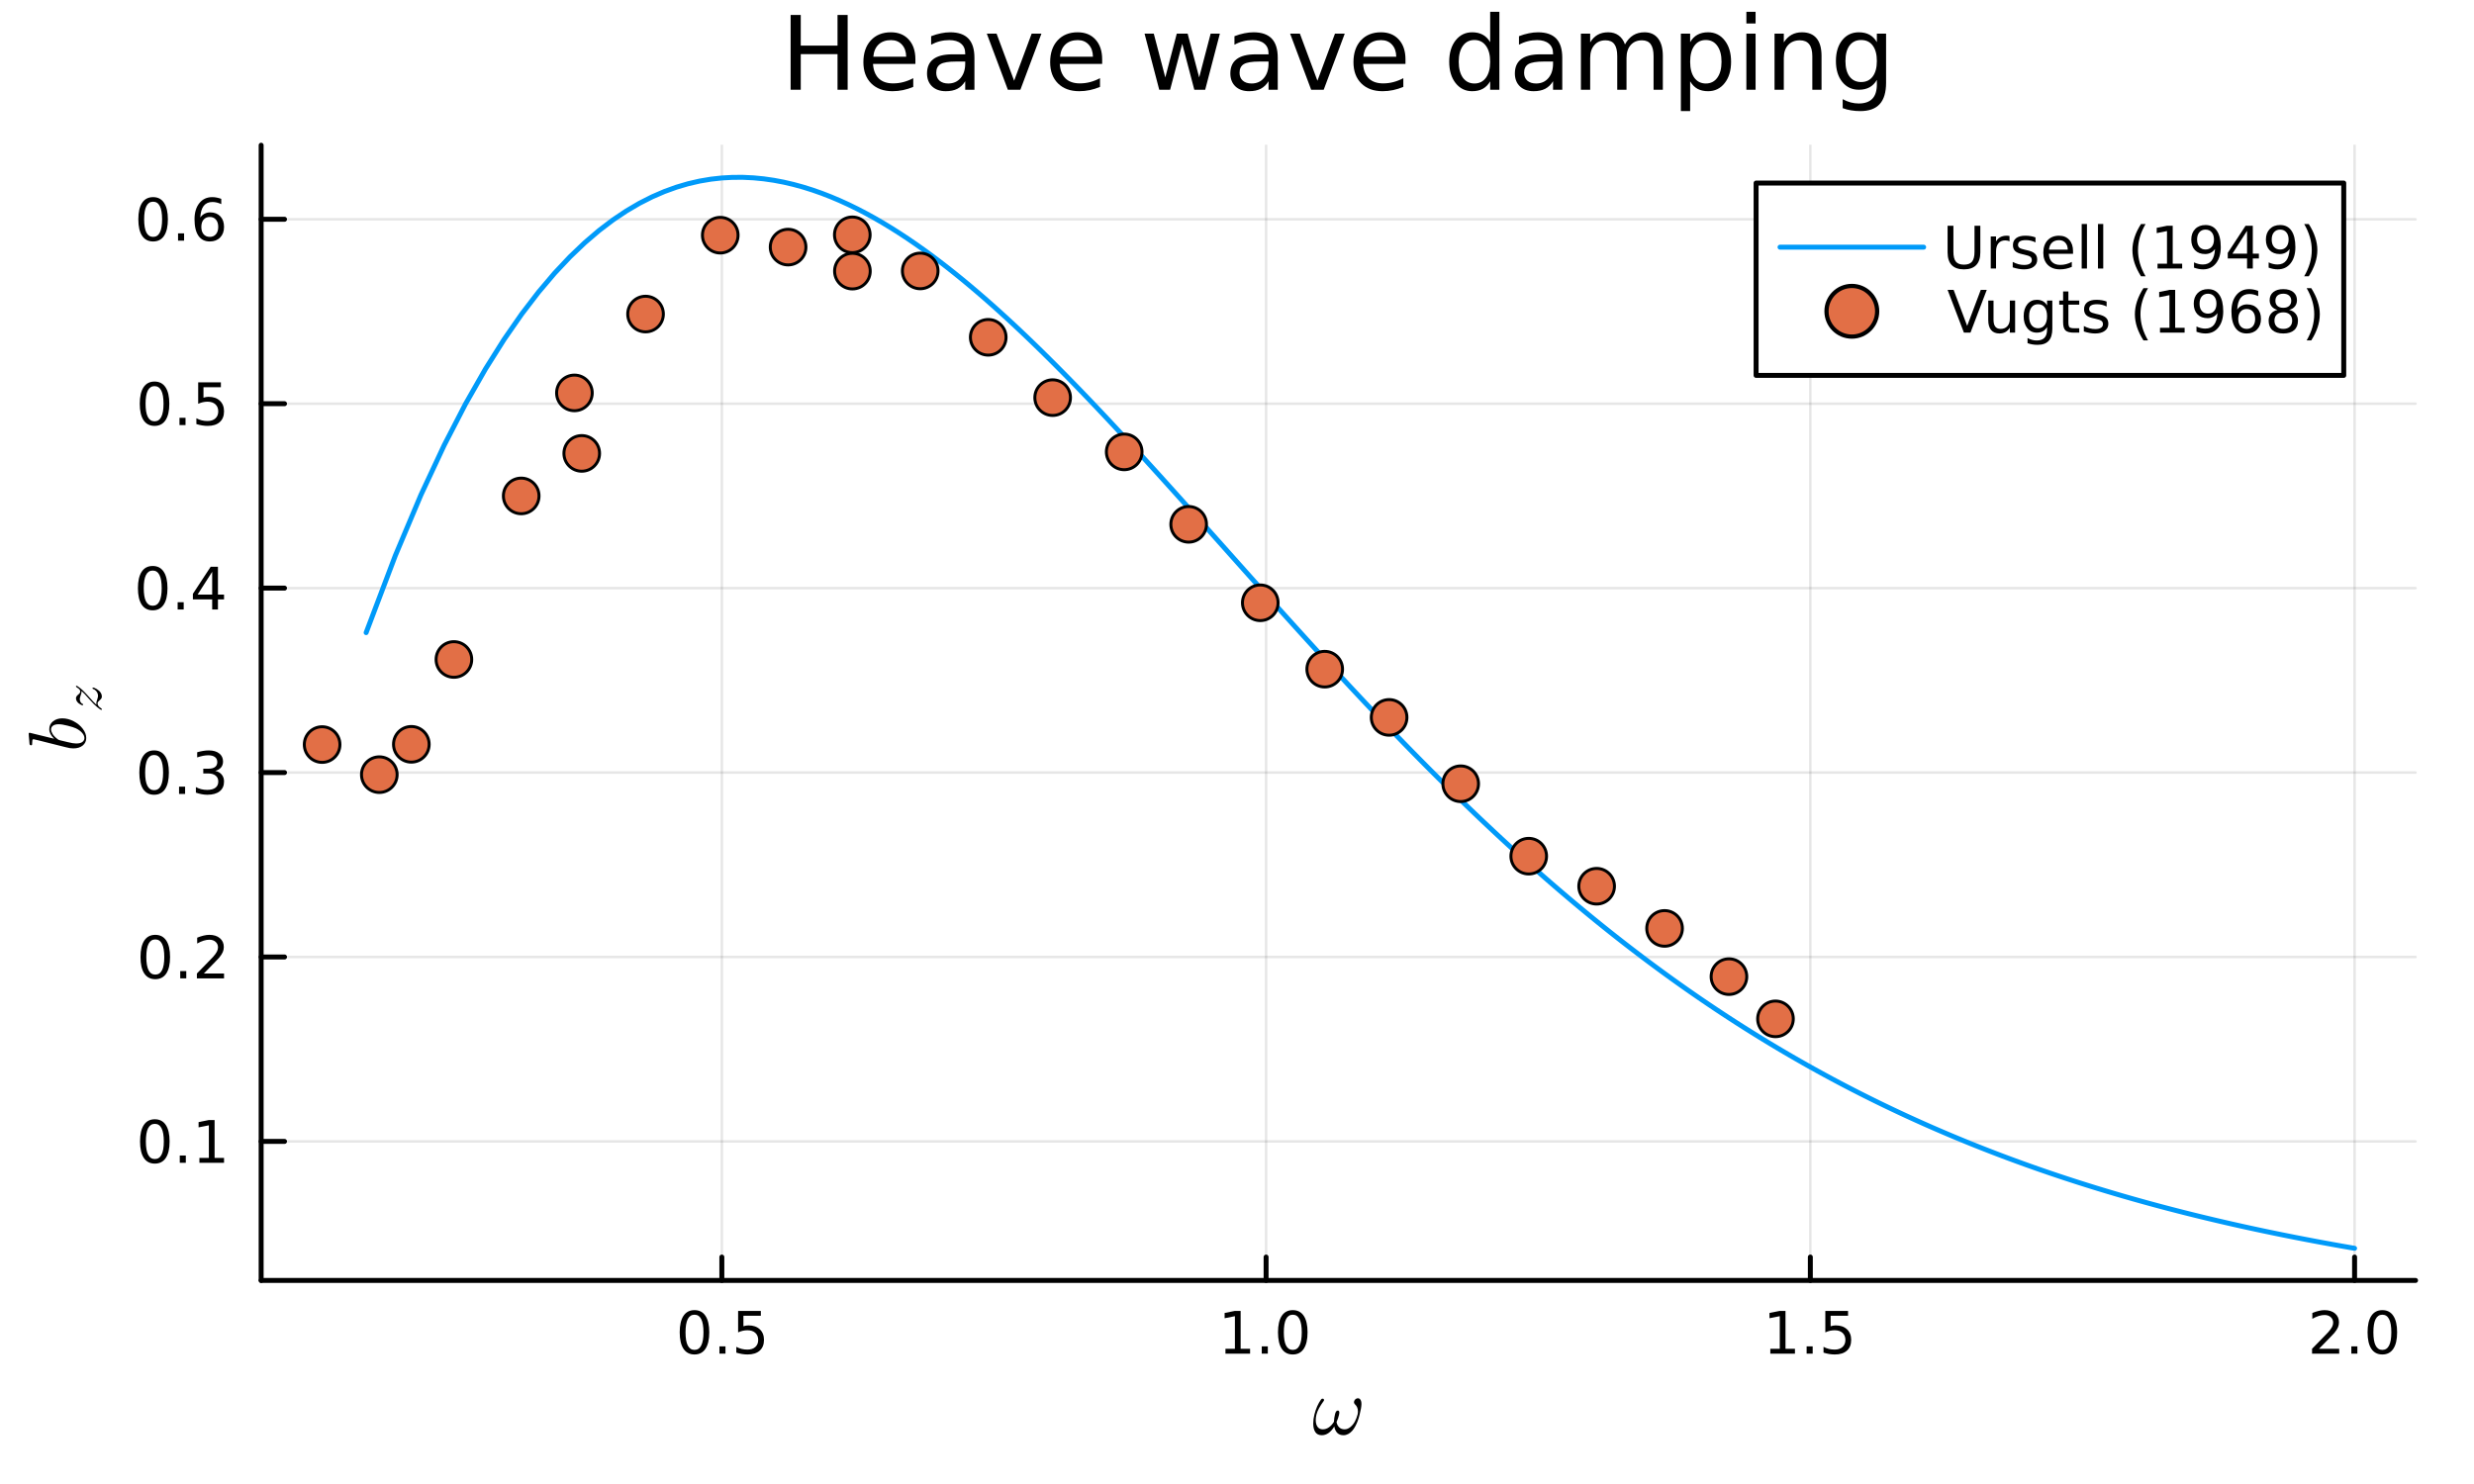 <?xml version="1.0" encoding="utf-8"?>
<svg xmlns="http://www.w3.org/2000/svg" xmlns:xlink="http://www.w3.org/1999/xlink" width="500" height="300" viewBox="0 0 2000 1200">
<rect x="0" y="0" width="2000" height="1200" fill="#333333" stroke="none"/>
<defs>
  <clipPath id="clip350">
    <rect x="0" y="0" width="2000" height="1200"/>
  </clipPath>
</defs>
<path clip-path="url(#clip350)" d="M0 1200 L2000 1200 L2000 0 L0 0  Z" fill="#ffffff" fill-rule="evenodd" fill-opacity="1"/>
<defs>
  <clipPath id="clip351">
    <rect x="400" y="0" width="1401" height="1200"/>
  </clipPath>
</defs>
<path clip-path="url(#clip350)" d="M211.114 1035.39 L1952.76 1035.39 L1952.76 117.424 L211.114 117.424  Z" fill="#ffffff" fill-rule="evenodd" fill-opacity="1"/>
<defs>
  <clipPath id="clip352">
    <rect x="211" y="117" width="1743" height="919"/>
  </clipPath>
</defs>
<polyline clip-path="url(#clip352)" style="stroke:#000000; stroke-linecap:round; stroke-linejoin:round; stroke-width:2; stroke-opacity:0.1; fill:none" points="583.546,1035.39 583.546,117.424 "/>
<polyline clip-path="url(#clip352)" style="stroke:#000000; stroke-linecap:round; stroke-linejoin:round; stroke-width:2; stroke-opacity:0.1; fill:none" points="1023.52,1035.39 1023.52,117.424 "/>
<polyline clip-path="url(#clip352)" style="stroke:#000000; stroke-linecap:round; stroke-linejoin:round; stroke-width:2; stroke-opacity:0.1; fill:none" points="1463.49,1035.39 1463.49,117.424 "/>
<polyline clip-path="url(#clip352)" style="stroke:#000000; stroke-linecap:round; stroke-linejoin:round; stroke-width:2; stroke-opacity:0.1; fill:none" points="1903.46,1035.39 1903.46,117.424 "/>
<polyline clip-path="url(#clip352)" style="stroke:#000000; stroke-linecap:round; stroke-linejoin:round; stroke-width:2; stroke-opacity:0.1; fill:none" points="211.114,922.975 1952.76,922.975 "/>
<polyline clip-path="url(#clip352)" style="stroke:#000000; stroke-linecap:round; stroke-linejoin:round; stroke-width:2; stroke-opacity:0.1; fill:none" points="211.114,773.841 1952.76,773.841 "/>
<polyline clip-path="url(#clip352)" style="stroke:#000000; stroke-linecap:round; stroke-linejoin:round; stroke-width:2; stroke-opacity:0.1; fill:none" points="211.114,624.707 1952.76,624.707 "/>
<polyline clip-path="url(#clip352)" style="stroke:#000000; stroke-linecap:round; stroke-linejoin:round; stroke-width:2; stroke-opacity:0.1; fill:none" points="211.114,475.573 1952.76,475.573 "/>
<polyline clip-path="url(#clip352)" style="stroke:#000000; stroke-linecap:round; stroke-linejoin:round; stroke-width:2; stroke-opacity:0.1; fill:none" points="211.114,326.44 1952.76,326.44 "/>
<polyline clip-path="url(#clip352)" style="stroke:#000000; stroke-linecap:round; stroke-linejoin:round; stroke-width:2; stroke-opacity:0.1; fill:none" points="211.114,177.306 1952.76,177.306 "/>
<polyline clip-path="url(#clip350)" style="stroke:#000000; stroke-linecap:round; stroke-linejoin:round; stroke-width:4; stroke-opacity:1; fill:none" points="211.114,1035.39 1952.76,1035.39 "/>
<polyline clip-path="url(#clip350)" style="stroke:#000000; stroke-linecap:round; stroke-linejoin:round; stroke-width:4; stroke-opacity:1; fill:none" points="583.546,1035.39 583.546,1016.49 "/>
<polyline clip-path="url(#clip350)" style="stroke:#000000; stroke-linecap:round; stroke-linejoin:round; stroke-width:4; stroke-opacity:1; fill:none" points="1023.52,1035.39 1023.52,1016.49 "/>
<polyline clip-path="url(#clip350)" style="stroke:#000000; stroke-linecap:round; stroke-linejoin:round; stroke-width:4; stroke-opacity:1; fill:none" points="1463.49,1035.39 1463.49,1016.49 "/>
<polyline clip-path="url(#clip350)" style="stroke:#000000; stroke-linecap:round; stroke-linejoin:round; stroke-width:4; stroke-opacity:1; fill:none" points="1903.46,1035.39 1903.46,1016.49 "/>
<path clip-path="url(#clip350)" d="M561.428 1063.11 Q557.817 1063.11 555.988 1066.67 Q554.183 1070.21 554.183 1077.34 Q554.183 1084.45 555.988 1088.01 Q557.817 1091.56 561.428 1091.56 Q565.062 1091.56 566.868 1088.01 Q568.696 1084.45 568.696 1077.34 Q568.696 1070.21 566.868 1066.67 Q565.062 1063.11 561.428 1063.11 M561.428 1059.4 Q567.238 1059.4 570.294 1064.01 Q573.372 1068.59 573.372 1077.34 Q573.372 1086.07 570.294 1090.68 Q567.238 1095.26 561.428 1095.26 Q555.618 1095.26 552.539 1090.68 Q549.484 1086.07 549.484 1077.34 Q549.484 1068.59 552.539 1064.01 Q555.618 1059.4 561.428 1059.4 Z" fill="#000000" fill-rule="nonzero" fill-opacity="1" /><path clip-path="url(#clip350)" d="M581.59 1088.71 L586.474 1088.71 L586.474 1094.59 L581.59 1094.59 L581.59 1088.71 Z" fill="#000000" fill-rule="nonzero" fill-opacity="1" /><path clip-path="url(#clip350)" d="M596.706 1060.03 L615.062 1060.03 L615.062 1063.96 L600.988 1063.96 L600.988 1072.44 Q602.006 1072.09 603.025 1071.93 Q604.043 1071.74 605.062 1071.74 Q610.849 1071.74 614.229 1074.91 Q617.608 1078.08 617.608 1083.5 Q617.608 1089.08 614.136 1092.18 Q610.664 1095.26 604.344 1095.26 Q602.168 1095.26 599.9 1094.89 Q597.655 1094.52 595.247 1093.78 L595.247 1089.08 Q597.331 1090.21 599.553 1090.77 Q601.775 1091.32 604.252 1091.32 Q608.256 1091.32 610.594 1089.22 Q612.932 1087.11 612.932 1083.5 Q612.932 1079.89 610.594 1077.78 Q608.256 1075.68 604.252 1075.68 Q602.377 1075.68 600.502 1076.09 Q598.65 1076.51 596.706 1077.39 L596.706 1060.03 Z" fill="#000000" fill-rule="nonzero" fill-opacity="1" /><path clip-path="url(#clip350)" d="M990.672 1090.65 L998.31 1090.65 L998.31 1064.29 L990 1065.95 L990 1061.69 L998.264 1060.03 L1002.94 1060.03 L1002.94 1090.65 L1010.58 1090.65 L1010.58 1094.59 L990.672 1094.59 L990.672 1090.65 Z" fill="#000000" fill-rule="nonzero" fill-opacity="1" /><path clip-path="url(#clip350)" d="M1020.02 1088.71 L1024.91 1088.71 L1024.91 1094.59 L1020.02 1094.59 L1020.02 1088.71 Z" fill="#000000" fill-rule="nonzero" fill-opacity="1" /><path clip-path="url(#clip350)" d="M1045.09 1063.11 Q1041.48 1063.11 1039.65 1066.67 Q1037.85 1070.21 1037.85 1077.34 Q1037.85 1084.45 1039.65 1088.01 Q1041.48 1091.56 1045.09 1091.56 Q1048.73 1091.56 1050.53 1088.01 Q1052.36 1084.45 1052.36 1077.34 Q1052.36 1070.21 1050.53 1066.67 Q1048.73 1063.11 1045.09 1063.11 M1045.09 1059.4 Q1050.9 1059.4 1053.96 1064.01 Q1057.04 1068.59 1057.04 1077.34 Q1057.04 1086.07 1053.96 1090.68 Q1050.9 1095.26 1045.09 1095.26 Q1039.28 1095.26 1036.2 1090.68 Q1033.15 1086.07 1033.15 1077.34 Q1033.15 1068.59 1036.2 1064.01 Q1039.28 1059.4 1045.09 1059.4 Z" fill="#000000" fill-rule="nonzero" fill-opacity="1" /><path clip-path="url(#clip350)" d="M1431.14 1090.65 L1438.78 1090.65 L1438.78 1064.29 L1430.47 1065.95 L1430.47 1061.69 L1438.73 1060.03 L1443.41 1060.03 L1443.41 1090.65 L1451.05 1090.65 L1451.05 1094.59 L1431.14 1094.59 L1431.14 1090.65 Z" fill="#000000" fill-rule="nonzero" fill-opacity="1" /><path clip-path="url(#clip350)" d="M1460.49 1088.71 L1465.38 1088.71 L1465.38 1094.59 L1460.49 1094.59 L1460.49 1088.71 Z" fill="#000000" fill-rule="nonzero" fill-opacity="1" /><path clip-path="url(#clip350)" d="M1475.61 1060.03 L1493.97 1060.03 L1493.97 1063.96 L1479.89 1063.96 L1479.89 1072.44 Q1480.91 1072.09 1481.93 1071.93 Q1482.95 1071.74 1483.97 1071.74 Q1489.75 1071.74 1493.13 1074.91 Q1496.51 1078.08 1496.51 1083.5 Q1496.51 1089.08 1493.04 1092.18 Q1489.57 1095.26 1483.25 1095.26 Q1481.07 1095.26 1478.8 1094.89 Q1476.56 1094.52 1474.15 1093.78 L1474.15 1089.08 Q1476.23 1090.21 1478.46 1090.77 Q1480.68 1091.32 1483.16 1091.32 Q1487.16 1091.32 1489.5 1089.22 Q1491.84 1087.11 1491.84 1083.5 Q1491.84 1079.89 1489.5 1077.78 Q1487.16 1075.68 1483.16 1075.68 Q1481.28 1075.68 1479.41 1076.09 Q1477.55 1076.51 1475.61 1077.39 L1475.61 1060.03 Z" fill="#000000" fill-rule="nonzero" fill-opacity="1" /><path clip-path="url(#clip350)" d="M1874.7 1090.65 L1891.02 1090.65 L1891.02 1094.59 L1869.08 1094.59 L1869.08 1090.65 Q1871.74 1087.9 1876.32 1083.27 Q1880.93 1078.62 1882.11 1077.27 Q1884.36 1074.75 1885.24 1073.01 Q1886.14 1071.25 1886.14 1069.56 Q1886.14 1066.81 1884.19 1065.07 Q1882.27 1063.34 1879.17 1063.34 Q1876.97 1063.34 1874.52 1064.1 Q1872.09 1064.87 1869.31 1066.42 L1869.31 1061.69 Q1872.13 1060.56 1874.59 1059.98 Q1877.04 1059.4 1879.08 1059.4 Q1884.45 1059.4 1887.64 1062.09 Q1890.84 1064.77 1890.84 1069.26 Q1890.84 1071.39 1890.03 1073.31 Q1889.24 1075.21 1887.13 1077.81 Q1886.55 1078.48 1883.45 1081.69 Q1880.35 1084.89 1874.7 1090.65 Z" fill="#000000" fill-rule="nonzero" fill-opacity="1" /><path clip-path="url(#clip350)" d="M1900.84 1088.71 L1905.72 1088.71 L1905.72 1094.59 L1900.84 1094.59 L1900.84 1088.71 Z" fill="#000000" fill-rule="nonzero" fill-opacity="1" /><path clip-path="url(#clip350)" d="M1925.91 1063.11 Q1922.3 1063.11 1920.47 1066.67 Q1918.66 1070.21 1918.66 1077.34 Q1918.66 1084.45 1920.47 1088.01 Q1922.3 1091.56 1925.91 1091.56 Q1929.54 1091.56 1931.35 1088.01 Q1933.17 1084.45 1933.17 1077.34 Q1933.17 1070.21 1931.35 1066.67 Q1929.54 1063.11 1925.91 1063.11 M1925.91 1059.4 Q1931.72 1059.4 1934.77 1064.01 Q1937.85 1068.59 1937.85 1077.34 Q1937.85 1086.07 1934.77 1090.68 Q1931.72 1095.26 1925.91 1095.26 Q1920.1 1095.26 1917.02 1090.68 Q1913.96 1086.07 1913.96 1077.34 Q1913.96 1068.59 1917.02 1064.01 Q1920.1 1059.4 1925.91 1059.4 Z" fill="#000000" fill-rule="nonzero" fill-opacity="1" /><path clip-path="url(#clip350)" d="M1100.6 1135.27 Q1100.6 1138.26 1099.09 1144.06 Q1098.48 1146.57 1097.64 1148.86 Q1096.83 1151.11 1095.64 1153.3 Q1094.45 1155.49 1093.07 1157.07 Q1091.68 1158.62 1089.88 1159.58 Q1088.07 1160.55 1086.08 1160.55 Q1082.92 1160.55 1081.05 1158.68 Q1079.22 1156.78 1078.64 1153.53 Q1074.32 1160.55 1068.56 1160.55 Q1064.98 1160.55 1063.31 1158.01 Q1061.63 1155.43 1061.63 1151.11 Q1061.63 1147.47 1062.6 1143.71 Q1064.43 1136.56 1068.01 1131.56 Q1068.49 1130.98 1069.2 1130.98 Q1069.62 1130.98 1069.81 1131.11 Q1070.39 1131.47 1070.39 1132.05 Q1070.39 1132.47 1070.07 1132.88 Q1067.82 1136.01 1066.33 1138.68 Q1064.85 1141.35 1064.18 1144.06 Q1063.66 1146.38 1063.66 1148.34 Q1063.66 1151.66 1065.08 1153.72 Q1066.53 1155.78 1069.39 1155.78 Q1072.03 1155.78 1074.35 1154.14 Q1076.67 1152.47 1078.38 1149.66 Q1078.48 1146.6 1079.22 1143.71 Q1079.89 1140.61 1081.47 1140.61 Q1082.73 1140.61 1082.73 1142.32 Q1082.73 1142.9 1082.47 1144.06 Q1081.76 1147.12 1080.47 1149.86 Q1080.92 1152.53 1082.6 1154.17 Q1084.27 1155.78 1086.95 1155.78 Q1089.43 1155.78 1091.62 1153.98 Q1093.84 1152.18 1095.26 1149.54 Q1096.7 1146.86 1097.51 1143.71 Q1097.77 1142.64 1097.77 1141.29 Q1097.77 1137.68 1095.26 1135.46 Q1094.55 1134.75 1094.55 1133.82 Q1094.55 1132.72 1095.45 1131.73 Q1096.51 1130.66 1097.77 1130.66 Q1098.7 1130.66 1099.28 1131.24 Q1100.6 1132.4 1100.6 1135.27 Z" fill="#000000" fill-rule="nonzero" fill-opacity="1" /><polyline clip-path="url(#clip350)" style="stroke:#000000; stroke-linecap:round; stroke-linejoin:round; stroke-width:4; stroke-opacity:1; fill:none" points="211.114,1035.39 211.114,117.424 "/>
<polyline clip-path="url(#clip350)" style="stroke:#000000; stroke-linecap:round; stroke-linejoin:round; stroke-width:4; stroke-opacity:1; fill:none" points="211.114,922.975 230.012,922.975 "/>
<polyline clip-path="url(#clip350)" style="stroke:#000000; stroke-linecap:round; stroke-linejoin:round; stroke-width:4; stroke-opacity:1; fill:none" points="211.114,773.841 230.012,773.841 "/>
<polyline clip-path="url(#clip350)" style="stroke:#000000; stroke-linecap:round; stroke-linejoin:round; stroke-width:4; stroke-opacity:1; fill:none" points="211.114,624.707 230.012,624.707 "/>
<polyline clip-path="url(#clip350)" style="stroke:#000000; stroke-linecap:round; stroke-linejoin:round; stroke-width:4; stroke-opacity:1; fill:none" points="211.114,475.573 230.012,475.573 "/>
<polyline clip-path="url(#clip350)" style="stroke:#000000; stroke-linecap:round; stroke-linejoin:round; stroke-width:4; stroke-opacity:1; fill:none" points="211.114,326.44 230.012,326.44 "/>
<polyline clip-path="url(#clip350)" style="stroke:#000000; stroke-linecap:round; stroke-linejoin:round; stroke-width:4; stroke-opacity:1; fill:none" points="211.114,177.306 230.012,177.306 "/>
<path clip-path="url(#clip350)" d="M125.165 908.774 Q121.554 908.774 119.726 912.339 Q117.92 915.88 117.92 923.01 Q117.92 930.116 119.726 933.681 Q121.554 937.223 125.165 937.223 Q128.8 937.223 130.605 933.681 Q132.434 930.116 132.434 923.01 Q132.434 915.88 130.605 912.339 Q128.8 908.774 125.165 908.774 M125.165 905.07 Q130.976 905.07 134.031 909.677 Q137.11 914.26 137.11 923.01 Q137.11 931.737 134.031 936.343 Q130.976 940.927 125.165 940.927 Q119.355 940.927 116.277 936.343 Q113.221 931.737 113.221 923.01 Q113.221 914.26 116.277 909.677 Q119.355 905.07 125.165 905.07 Z" fill="#000000" fill-rule="nonzero" fill-opacity="1" /><path clip-path="url(#clip350)" d="M145.327 934.376 L150.212 934.376 L150.212 940.255 L145.327 940.255 L145.327 934.376 Z" fill="#000000" fill-rule="nonzero" fill-opacity="1" /><path clip-path="url(#clip350)" d="M161.207 936.32 L168.846 936.32 L168.846 909.955 L160.536 911.621 L160.536 907.362 L168.8 905.695 L173.475 905.695 L173.475 936.32 L181.114 936.32 L181.114 940.255 L161.207 940.255 L161.207 936.32 Z" fill="#000000" fill-rule="nonzero" fill-opacity="1" /><path clip-path="url(#clip350)" d="M125.536 759.64 Q121.925 759.64 120.096 763.205 Q118.291 766.747 118.291 773.876 Q118.291 780.983 120.096 784.547 Q121.925 788.089 125.536 788.089 Q129.17 788.089 130.976 784.547 Q132.804 780.983 132.804 773.876 Q132.804 766.747 130.976 763.205 Q129.17 759.64 125.536 759.64 M125.536 755.936 Q131.346 755.936 134.402 760.543 Q137.48 765.126 137.48 773.876 Q137.48 782.603 134.402 787.209 Q131.346 791.793 125.536 791.793 Q119.726 791.793 116.647 787.209 Q113.591 782.603 113.591 773.876 Q113.591 765.126 116.647 760.543 Q119.726 755.936 125.536 755.936 Z" fill="#000000" fill-rule="nonzero" fill-opacity="1" /><path clip-path="url(#clip350)" d="M145.698 785.242 L150.582 785.242 L150.582 791.121 L145.698 791.121 L145.698 785.242 Z" fill="#000000" fill-rule="nonzero" fill-opacity="1" /><path clip-path="url(#clip350)" d="M164.795 787.186 L181.114 787.186 L181.114 791.121 L159.17 791.121 L159.17 787.186 Q161.832 784.432 166.415 779.802 Q171.022 775.149 172.202 773.807 Q174.448 771.284 175.327 769.547 Q176.23 767.788 176.23 766.098 Q176.23 763.344 174.286 761.608 Q172.364 759.872 169.262 759.872 Q167.063 759.872 164.61 760.635 Q162.179 761.399 159.401 762.95 L159.401 758.228 Q162.225 757.094 164.679 756.515 Q167.133 755.936 169.17 755.936 Q174.54 755.936 177.735 758.622 Q180.929 761.307 180.929 765.797 Q180.929 767.927 180.119 769.848 Q179.332 771.746 177.225 774.339 Q176.647 775.01 173.545 778.228 Q170.443 781.422 164.795 787.186 Z" fill="#000000" fill-rule="nonzero" fill-opacity="1" /><path clip-path="url(#clip350)" d="M124.587 610.506 Q120.976 610.506 119.147 614.071 Q117.341 617.613 117.341 624.742 Q117.341 631.849 119.147 635.413 Q120.976 638.955 124.587 638.955 Q128.221 638.955 130.027 635.413 Q131.855 631.849 131.855 624.742 Q131.855 617.613 130.027 614.071 Q128.221 610.506 124.587 610.506 M124.587 606.802 Q130.397 606.802 133.452 611.409 Q136.531 615.992 136.531 624.742 Q136.531 633.469 133.452 638.075 Q130.397 642.659 124.587 642.659 Q118.777 642.659 115.698 638.075 Q112.642 633.469 112.642 624.742 Q112.642 615.992 115.698 611.409 Q118.777 606.802 124.587 606.802 Z" fill="#000000" fill-rule="nonzero" fill-opacity="1" /><path clip-path="url(#clip350)" d="M144.749 636.108 L149.633 636.108 L149.633 641.987 L144.749 641.987 L144.749 636.108 Z" fill="#000000" fill-rule="nonzero" fill-opacity="1" /><path clip-path="url(#clip350)" d="M173.985 623.353 Q177.341 624.071 179.216 626.339 Q181.114 628.608 181.114 631.941 Q181.114 637.057 177.596 639.858 Q174.077 642.659 167.596 642.659 Q165.42 642.659 163.105 642.219 Q160.813 641.802 158.36 640.946 L158.36 636.432 Q160.304 637.566 162.619 638.145 Q164.934 638.724 167.457 638.724 Q171.855 638.724 174.147 636.987 Q176.462 635.251 176.462 631.941 Q176.462 628.886 174.309 627.173 Q172.179 625.437 168.36 625.437 L164.332 625.437 L164.332 621.594 L168.545 621.594 Q171.994 621.594 173.823 620.228 Q175.651 618.839 175.651 616.247 Q175.651 613.585 173.753 612.173 Q171.878 610.738 168.36 610.738 Q166.438 610.738 164.239 611.154 Q162.04 611.571 159.401 612.451 L159.401 608.284 Q162.063 607.543 164.378 607.173 Q166.716 606.802 168.776 606.802 Q174.1 606.802 177.202 609.233 Q180.304 611.64 180.304 615.761 Q180.304 618.631 178.661 620.622 Q177.017 622.589 173.985 623.353 Z" fill="#000000" fill-rule="nonzero" fill-opacity="1" /><path clip-path="url(#clip350)" d="M123.453 461.372 Q119.841 461.372 118.013 464.937 Q116.207 468.479 116.207 475.608 Q116.207 482.715 118.013 486.279 Q119.841 489.821 123.453 489.821 Q127.087 489.821 128.892 486.279 Q130.721 482.715 130.721 475.608 Q130.721 468.479 128.892 464.937 Q127.087 461.372 123.453 461.372 M123.453 457.668 Q129.263 457.668 132.318 462.275 Q135.397 466.858 135.397 475.608 Q135.397 484.335 132.318 488.941 Q129.263 493.525 123.453 493.525 Q117.642 493.525 114.564 488.941 Q111.508 484.335 111.508 475.608 Q111.508 466.858 114.564 462.275 Q117.642 457.668 123.453 457.668 Z" fill="#000000" fill-rule="nonzero" fill-opacity="1" /><path clip-path="url(#clip350)" d="M143.614 486.974 L148.499 486.974 L148.499 492.853 L143.614 492.853 L143.614 486.974 Z" fill="#000000" fill-rule="nonzero" fill-opacity="1" /><path clip-path="url(#clip350)" d="M171.531 462.368 L159.725 480.816 L171.531 480.816 L171.531 462.368 M170.304 458.293 L176.184 458.293 L176.184 480.816 L181.114 480.816 L181.114 484.705 L176.184 484.705 L176.184 492.853 L171.531 492.853 L171.531 484.705 L155.929 484.705 L155.929 480.191 L170.304 458.293 Z" fill="#000000" fill-rule="nonzero" fill-opacity="1" /><path clip-path="url(#clip350)" d="M124.934 312.238 Q121.323 312.238 119.494 315.803 Q117.689 319.345 117.689 326.474 Q117.689 333.581 119.494 337.145 Q121.323 340.687 124.934 340.687 Q128.568 340.687 130.374 337.145 Q132.202 333.581 132.202 326.474 Q132.202 319.345 130.374 315.803 Q128.568 312.238 124.934 312.238 M124.934 308.535 Q130.744 308.535 133.8 313.141 Q136.878 317.724 136.878 326.474 Q136.878 335.201 133.8 339.807 Q130.744 344.391 124.934 344.391 Q119.124 344.391 116.045 339.807 Q112.99 335.201 112.99 326.474 Q112.99 317.724 116.045 313.141 Q119.124 308.535 124.934 308.535 Z" fill="#000000" fill-rule="nonzero" fill-opacity="1" /><path clip-path="url(#clip350)" d="M145.096 337.84 L149.98 337.84 L149.98 343.72 L145.096 343.72 L145.096 337.84 Z" fill="#000000" fill-rule="nonzero" fill-opacity="1" /><path clip-path="url(#clip350)" d="M160.212 309.16 L178.568 309.16 L178.568 313.095 L164.494 313.095 L164.494 321.567 Q165.512 321.22 166.531 321.058 Q167.55 320.872 168.568 320.872 Q174.355 320.872 177.735 324.044 Q181.114 327.215 181.114 332.632 Q181.114 338.21 177.642 341.312 Q174.17 344.391 167.85 344.391 Q165.675 344.391 163.406 344.02 Q161.161 343.65 158.753 342.909 L158.753 338.21 Q160.837 339.345 163.059 339.9 Q165.281 340.456 167.758 340.456 Q171.762 340.456 174.1 338.349 Q176.438 336.243 176.438 332.632 Q176.438 329.021 174.1 326.914 Q171.762 324.808 167.758 324.808 Q165.883 324.808 164.008 325.224 Q162.156 325.641 160.212 326.521 L160.212 309.16 Z" fill="#000000" fill-rule="nonzero" fill-opacity="1" /><path clip-path="url(#clip350)" d="M123.777 163.104 Q120.166 163.104 118.337 166.669 Q116.531 170.211 116.531 177.34 Q116.531 184.447 118.337 188.012 Q120.166 191.553 123.777 191.553 Q127.411 191.553 129.216 188.012 Q131.045 184.447 131.045 177.34 Q131.045 170.211 129.216 166.669 Q127.411 163.104 123.777 163.104 M123.777 159.401 Q129.587 159.401 132.642 164.007 Q135.721 168.59 135.721 177.34 Q135.721 186.067 132.642 190.674 Q129.587 195.257 123.777 195.257 Q117.966 195.257 114.888 190.674 Q111.832 186.067 111.832 177.34 Q111.832 168.59 114.888 164.007 Q117.966 159.401 123.777 159.401 Z" fill="#000000" fill-rule="nonzero" fill-opacity="1" /><path clip-path="url(#clip350)" d="M143.939 188.706 L148.823 188.706 L148.823 194.586 L143.939 194.586 L143.939 188.706 Z" fill="#000000" fill-rule="nonzero" fill-opacity="1" /><path clip-path="url(#clip350)" d="M169.587 175.442 Q166.438 175.442 164.587 177.595 Q162.758 179.748 162.758 183.498 Q162.758 187.224 164.587 189.4 Q166.438 191.553 169.587 191.553 Q172.735 191.553 174.563 189.4 Q176.415 187.224 176.415 183.498 Q176.415 179.748 174.563 177.595 Q172.735 175.442 169.587 175.442 M178.869 160.789 L178.869 165.049 Q177.11 164.215 175.304 163.776 Q173.522 163.336 171.762 163.336 Q167.133 163.336 164.679 166.461 Q162.249 169.586 161.901 175.905 Q163.267 173.891 165.327 172.826 Q167.387 171.738 169.864 171.738 Q175.073 171.738 178.082 174.91 Q181.114 178.058 181.114 183.498 Q181.114 188.822 177.966 192.039 Q174.818 195.257 169.587 195.257 Q163.591 195.257 160.42 190.674 Q157.249 186.067 157.249 177.34 Q157.249 169.146 161.138 164.285 Q165.026 159.401 171.577 159.401 Q173.337 159.401 175.119 159.748 Q176.924 160.095 178.869 160.789 Z" fill="#000000" fill-rule="nonzero" fill-opacity="1" /><path clip-path="url(#clip350)" d="M50.362 580.876 Q55 580.876 59.541 583.227 Q64.049 585.546 66.884 589.282 Q69.718 592.986 69.718 596.786 Q69.718 600.49 66.884 602.841 Q64.017 605.16 59.347 605.16 Q57.705 605.16 56.546 604.966 Q55.386 604.773 52.681 604.097 L31.167 598.686 Q27.142 597.752 27.109 597.752 Q26.723 597.752 26.53 597.913 Q26.304 598.042 26.143 598.815 Q25.982 599.588 25.982 601.069 Q25.982 601.681 25.95 601.971 Q25.918 602.229 25.757 602.454 Q25.564 602.647 25.177 602.647 Q24.63 602.647 24.34 602.422 Q24.018 602.164 23.953 601.971 Q23.889 601.778 23.857 601.391 Q23.824 600.844 23.663 599.008 Q23.47 597.172 23.341 595.594 Q23.212 594.016 23.212 593.34 Q23.212 592.954 23.406 592.76 Q23.567 592.535 23.76 592.535 L23.921 592.503 L43.792 597.366 Q39.831 593.533 39.831 589.636 Q39.831 585.739 42.826 583.324 Q45.821 580.876 50.362 580.876 M47.464 585.643 Q44.404 585.643 42.858 586.802 Q41.28 587.929 41.28 589.797 Q41.28 591.375 42.472 593.437 Q43.663 595.498 46.562 597.688 Q47.109 598.106 47.431 598.267 Q47.753 598.396 48.848 598.686 L54.935 600.135 Q59.09 601.198 61.602 601.198 Q65.016 601.198 66.626 599.942 Q68.236 598.686 68.236 596.786 Q68.236 594.789 66.465 592.696 Q64.694 590.602 61.473 588.992 Q59.347 587.994 54.774 586.834 Q50.169 585.643 47.464 585.643 Z" fill="#000000" fill-rule="nonzero" fill-opacity="1" /><path clip-path="url(#clip350)" d="M61.879 554.502 Q62.037 554.502 62.713 554.885 Q63.367 555.246 65.013 556.576 Q66.658 557.906 68.575 559.89 Q69.318 560.634 70.356 561.761 Q71.392 562.888 72.069 563.655 L72.745 564.421 Q75.225 567.352 77.998 569.922 Q77.93 569.742 77.908 569.426 Q77.863 569.11 77.863 568.885 L77.863 568.659 Q77.863 567.487 78.652 565.436 Q79.238 563.632 79.238 562.708 Q79.238 561.806 78.922 560.814 Q78.607 559.822 77.682 558.74 Q76.758 557.658 75.36 557.162 Q75.135 557.072 75.067 557.027 Q74.977 556.982 74.887 556.846 Q74.774 556.711 74.774 556.531 Q74.774 556.283 74.909 556.125 Q75.045 555.967 75.225 555.967 Q75.631 555.967 76.442 556.283 Q77.254 556.576 78.268 557.23 Q79.283 557.861 80.207 558.695 Q81.109 559.507 81.74 560.724 Q82.349 561.941 82.349 563.226 Q82.349 564.151 81.898 564.827 Q81.47 565.503 80.636 566.18 Q79.576 567.104 79.238 567.6 Q78.877 568.096 78.877 568.862 Q78.877 570.914 81.74 572.785 Q82.146 572.988 82.236 573.123 Q82.349 573.236 82.349 573.506 Q82.326 574.07 81.876 574.07 Q81.695 574.07 80.906 573.574 Q80.094 573.056 78.674 571.906 Q77.254 570.734 75.834 569.313 L71.956 565.165 Q68.079 560.566 65.892 558.74 Q65.892 559.507 65.869 559.845 Q65.847 560.16 65.711 560.792 Q65.554 561.423 65.215 562.302 Q64.516 564.354 64.516 565.21 Q64.516 565.436 64.539 565.684 Q64.562 565.932 64.674 566.495 Q64.787 567.036 65.013 567.487 Q65.215 567.938 65.666 568.411 Q66.095 568.885 66.681 569.133 Q66.861 569.201 66.951 569.246 Q67.041 569.291 67.132 569.426 Q67.199 569.539 67.199 569.719 Q67.199 569.99 67.041 570.147 Q66.884 570.283 66.681 570.283 Q66.275 570.283 65.441 569.877 Q64.607 569.471 63.705 568.795 Q62.781 568.118 62.104 567.014 Q61.428 565.909 61.428 564.692 Q61.428 563.97 61.744 563.362 Q62.059 562.73 62.397 562.415 Q62.713 562.077 63.412 561.513 Q63.953 561.04 64.178 560.814 Q64.404 560.589 64.652 560.138 Q64.877 559.664 64.877 559.146 Q64.877 558.289 64.224 557.5 Q63.547 556.711 61.924 555.697 Q61.428 555.426 61.428 554.998 Q61.428 554.502 61.879 554.502 Z" fill="#000000" fill-rule="nonzero" fill-opacity="1" /><path clip-path="url(#clip350)" d="M639.151 12.096 L647.334 12.096 L647.334 36.888 L677.067 36.888 L677.067 12.096 L685.25 12.096 L685.25 72.576 L677.067 72.576 L677.067 43.774 L647.334 43.774 L647.334 72.576 L639.151 72.576 L639.151 12.096 Z" fill="#000000" fill-rule="nonzero" fill-opacity="1" /><path clip-path="url(#clip350)" d="M740.019 48.028 L740.019 51.673 L705.748 51.673 Q706.234 59.37 710.366 63.421 Q714.538 67.431 721.951 67.431 Q726.245 67.431 730.256 66.378 Q734.307 65.325 738.277 63.218 L738.277 70.267 Q734.266 71.968 730.053 72.86 Q725.84 73.751 721.506 73.751 Q710.649 73.751 704.29 67.431 Q697.97 61.112 697.97 50.337 Q697.97 39.197 703.965 32.675 Q710.001 26.112 720.21 26.112 Q729.365 26.112 734.671 32.026 Q740.019 37.9 740.019 48.028 M732.565 45.84 Q732.484 39.723 729.122 36.077 Q725.8 32.431 720.291 32.431 Q714.052 32.431 710.285 35.956 Q706.558 39.48 705.991 45.88 L732.565 45.84 Z" fill="#000000" fill-rule="nonzero" fill-opacity="1" /><path clip-path="url(#clip350)" d="M772.871 49.769 Q763.838 49.769 760.354 51.835 Q756.87 53.901 756.87 58.884 Q756.87 62.854 759.463 65.203 Q762.096 67.512 766.592 67.512 Q772.79 67.512 776.517 63.137 Q780.285 58.722 780.285 51.43 L780.285 49.769 L772.871 49.769 M787.738 46.691 L787.738 72.576 L780.285 72.576 L780.285 65.689 Q777.732 69.821 773.925 71.806 Q770.117 73.751 764.608 73.751 Q757.64 73.751 753.508 69.862 Q749.417 65.933 749.417 59.37 Q749.417 51.714 754.521 47.825 Q759.665 43.936 769.833 43.936 L780.285 43.936 L780.285 43.207 Q780.285 38.062 776.882 35.267 Q773.519 32.431 767.403 32.431 Q763.514 32.431 759.827 33.363 Q756.141 34.295 752.738 36.158 L752.738 29.272 Q756.83 27.692 760.678 26.922 Q764.526 26.112 768.172 26.112 Q778.016 26.112 782.877 31.216 Q787.738 36.32 787.738 46.691 Z" fill="#000000" fill-rule="nonzero" fill-opacity="1" /><path clip-path="url(#clip350)" d="M797.744 27.206 L805.643 27.206 L819.821 65.284 L833.999 27.206 L841.899 27.206 L824.885 72.576 L814.758 72.576 L797.744 27.206 Z" fill="#000000" fill-rule="nonzero" fill-opacity="1" /><path clip-path="url(#clip350)" d="M890.996 48.028 L890.996 51.673 L856.725 51.673 Q857.211 59.37 861.343 63.421 Q865.516 67.431 872.929 67.431 Q877.223 67.431 881.233 66.378 Q885.284 65.325 889.254 63.218 L889.254 70.267 Q885.243 71.968 881.03 72.86 Q876.818 73.751 872.483 73.751 Q861.627 73.751 855.267 67.431 Q848.947 61.112 848.947 50.337 Q848.947 39.197 854.943 32.675 Q860.979 26.112 871.187 26.112 Q880.342 26.112 885.649 32.026 Q890.996 37.9 890.996 48.028 M883.542 45.84 Q883.461 39.723 880.099 36.077 Q876.777 32.431 871.268 32.431 Q865.029 32.431 861.262 35.956 Q857.535 39.48 856.968 45.88 L883.542 45.84 Z" fill="#000000" fill-rule="nonzero" fill-opacity="1" /><path clip-path="url(#clip350)" d="M925.266 27.206 L932.72 27.206 L942.037 62.611 L951.314 27.206 L960.104 27.206 L969.421 62.611 L978.698 27.206 L986.151 27.206 L974.282 72.576 L965.492 72.576 L955.729 35.389 L945.926 72.576 L937.136 72.576 L925.266 27.206 Z" fill="#000000" fill-rule="nonzero" fill-opacity="1" /><path clip-path="url(#clip350)" d="M1018.07 49.769 Q1009.04 49.769 1005.56 51.835 Q1002.07 53.901 1002.07 58.884 Q1002.07 62.854 1004.66 65.203 Q1007.3 67.512 1011.79 67.512 Q1017.99 67.512 1021.72 63.137 Q1025.49 58.722 1025.49 51.43 L1025.49 49.769 L1018.07 49.769 M1032.94 46.691 L1032.94 72.576 L1025.49 72.576 L1025.49 65.689 Q1022.93 69.821 1019.13 71.806 Q1015.32 73.751 1009.81 73.751 Q1002.84 73.751 998.709 69.862 Q994.618 65.933 994.618 59.37 Q994.618 51.714 999.722 47.825 Q1004.87 43.936 1015.03 43.936 L1025.49 43.936 L1025.49 43.207 Q1025.49 38.062 1022.08 35.267 Q1018.72 32.431 1012.6 32.431 Q1008.71 32.431 1005.03 33.363 Q1001.34 34.295 997.94 36.158 L997.94 29.272 Q1002.03 27.692 1005.88 26.922 Q1009.73 26.112 1013.37 26.112 Q1023.22 26.112 1028.08 31.216 Q1032.94 36.32 1032.94 46.691 Z" fill="#000000" fill-rule="nonzero" fill-opacity="1" /><path clip-path="url(#clip350)" d="M1042.95 27.206 L1050.84 27.206 L1065.02 65.284 L1079.2 27.206 L1087.1 27.206 L1070.09 72.576 L1059.96 72.576 L1042.95 27.206 Z" fill="#000000" fill-rule="nonzero" fill-opacity="1" /><path clip-path="url(#clip350)" d="M1136.2 48.028 L1136.2 51.673 L1101.93 51.673 Q1102.41 59.37 1106.54 63.421 Q1110.72 67.431 1118.13 67.431 Q1122.42 67.431 1126.43 66.378 Q1130.49 65.325 1134.46 63.218 L1134.46 70.267 Q1130.44 71.968 1126.23 72.86 Q1122.02 73.751 1117.68 73.751 Q1106.83 73.751 1100.47 67.431 Q1094.15 61.112 1094.15 50.337 Q1094.15 39.197 1100.14 32.675 Q1106.18 26.112 1116.39 26.112 Q1125.54 26.112 1130.85 32.026 Q1136.2 37.9 1136.2 48.028 M1128.74 45.84 Q1128.66 39.723 1125.3 36.077 Q1121.98 32.431 1116.47 32.431 Q1110.23 32.431 1106.46 35.956 Q1102.74 39.48 1102.17 45.88 L1128.74 45.84 Z" fill="#000000" fill-rule="nonzero" fill-opacity="1" /><path clip-path="url(#clip350)" d="M1204.66 34.092 L1204.66 9.544 L1212.11 9.544 L1212.11 72.576 L1204.66 72.576 L1204.66 65.77 Q1202.31 69.821 1198.7 71.806 Q1195.14 73.751 1190.11 73.751 Q1181.89 73.751 1176.71 67.188 Q1171.56 60.626 1171.56 49.931 Q1171.56 39.237 1176.71 32.675 Q1181.89 26.112 1190.11 26.112 Q1195.14 26.112 1198.7 28.097 Q1202.31 30.041 1204.66 34.092 M1179.26 49.931 Q1179.26 58.155 1182.62 62.854 Q1186.02 67.512 1191.94 67.512 Q1197.85 67.512 1201.25 62.854 Q1204.66 58.155 1204.66 49.931 Q1204.66 41.708 1201.25 37.05 Q1197.85 32.35 1191.94 32.35 Q1186.02 32.35 1182.62 37.05 Q1179.26 41.708 1179.26 49.931 Z" fill="#000000" fill-rule="nonzero" fill-opacity="1" /><path clip-path="url(#clip350)" d="M1248.08 49.769 Q1239.05 49.769 1235.57 51.835 Q1232.08 53.901 1232.08 58.884 Q1232.08 62.854 1234.67 65.203 Q1237.31 67.512 1241.8 67.512 Q1248 67.512 1251.73 63.137 Q1255.5 58.722 1255.5 51.43 L1255.5 49.769 L1248.08 49.769 M1262.95 46.691 L1262.95 72.576 L1255.5 72.576 L1255.5 65.689 Q1252.94 69.821 1249.14 71.806 Q1245.33 73.751 1239.82 73.751 Q1232.85 73.751 1228.72 69.862 Q1224.63 65.933 1224.63 59.37 Q1224.63 51.714 1229.73 47.825 Q1234.88 43.936 1245.04 43.936 L1255.5 43.936 L1255.5 43.207 Q1255.5 38.062 1252.09 35.267 Q1248.73 32.431 1242.61 32.431 Q1238.73 32.431 1235.04 33.363 Q1231.35 34.295 1227.95 36.158 L1227.95 29.272 Q1232.04 27.692 1235.89 26.922 Q1239.74 26.112 1243.38 26.112 Q1253.23 26.112 1258.09 31.216 Q1262.95 36.32 1262.95 46.691 Z" fill="#000000" fill-rule="nonzero" fill-opacity="1" /><path clip-path="url(#clip350)" d="M1313.63 35.915 Q1316.42 30.892 1320.31 28.502 Q1324.2 26.112 1329.47 26.112 Q1336.55 26.112 1340.4 31.095 Q1344.25 36.037 1344.25 45.192 L1344.25 72.576 L1336.76 72.576 L1336.76 45.435 Q1336.76 38.913 1334.45 35.753 Q1332.14 32.594 1327.4 32.594 Q1321.61 32.594 1318.24 36.442 Q1314.88 40.29 1314.88 46.934 L1314.88 72.576 L1307.39 72.576 L1307.39 45.435 Q1307.39 38.873 1305.08 35.753 Q1302.77 32.594 1297.95 32.594 Q1292.24 32.594 1288.88 36.482 Q1285.51 40.331 1285.51 46.934 L1285.51 72.576 L1278.02 72.576 L1278.02 27.206 L1285.51 27.206 L1285.51 34.254 Q1288.07 30.082 1291.63 28.097 Q1295.19 26.112 1300.1 26.112 Q1305.04 26.112 1308.48 28.624 Q1311.97 31.135 1313.63 35.915 Z" fill="#000000" fill-rule="nonzero" fill-opacity="1" /><path clip-path="url(#clip350)" d="M1366.33 65.77 L1366.33 89.833 L1358.83 89.833 L1358.83 27.206 L1366.33 27.206 L1366.33 34.092 Q1368.68 30.041 1372.24 28.097 Q1375.85 26.112 1380.83 26.112 Q1389.09 26.112 1394.24 32.675 Q1399.42 39.237 1399.42 49.931 Q1399.42 60.626 1394.24 67.188 Q1389.09 73.751 1380.83 73.751 Q1375.85 73.751 1372.24 71.806 Q1368.68 69.821 1366.33 65.77 M1391.69 49.931 Q1391.69 41.708 1388.28 37.05 Q1384.92 32.35 1379.01 32.35 Q1373.09 32.35 1369.69 37.05 Q1366.33 41.708 1366.33 49.931 Q1366.33 58.155 1369.69 62.854 Q1373.09 67.512 1379.01 67.512 Q1384.92 67.512 1388.28 62.854 Q1391.69 58.155 1391.69 49.931 Z" fill="#000000" fill-rule="nonzero" fill-opacity="1" /><path clip-path="url(#clip350)" d="M1411.78 27.206 L1419.23 27.206 L1419.23 72.576 L1411.78 72.576 L1411.78 27.206 M1411.78 9.544 L1419.23 9.544 L1419.23 18.983 L1411.78 18.983 L1411.78 9.544 Z" fill="#000000" fill-rule="nonzero" fill-opacity="1" /><path clip-path="url(#clip350)" d="M1472.54 45.192 L1472.54 72.576 L1465.09 72.576 L1465.09 45.435 Q1465.09 38.994 1462.58 35.794 Q1460.07 32.594 1455.04 32.594 Q1449.01 32.594 1445.52 36.442 Q1442.04 40.29 1442.04 46.934 L1442.04 72.576 L1434.55 72.576 L1434.55 27.206 L1442.04 27.206 L1442.04 34.254 Q1444.71 30.163 1448.32 28.138 Q1451.96 26.112 1456.7 26.112 Q1464.52 26.112 1468.53 30.973 Q1472.54 35.794 1472.54 45.192 Z" fill="#000000" fill-rule="nonzero" fill-opacity="1" /><path clip-path="url(#clip350)" d="M1517.27 49.364 Q1517.27 41.263 1513.9 36.806 Q1510.58 32.35 1504.55 32.35 Q1498.55 32.35 1495.19 36.806 Q1491.87 41.263 1491.87 49.364 Q1491.87 57.426 1495.19 61.882 Q1498.55 66.338 1504.55 66.338 Q1510.58 66.338 1513.9 61.882 Q1517.27 57.426 1517.27 49.364 M1524.72 66.945 Q1524.72 78.531 1519.57 84.162 Q1514.43 89.833 1503.82 89.833 Q1499.89 89.833 1496.4 89.225 Q1492.92 88.658 1489.64 87.443 L1489.64 80.192 Q1492.92 81.974 1496.12 82.825 Q1499.32 83.675 1502.64 83.675 Q1509.97 83.675 1513.62 79.827 Q1517.27 76.019 1517.27 68.282 L1517.27 64.596 Q1514.96 68.606 1511.35 70.591 Q1507.75 72.576 1502.72 72.576 Q1494.38 72.576 1489.27 66.216 Q1484.17 59.856 1484.17 49.364 Q1484.17 38.832 1489.27 32.472 Q1494.38 26.112 1502.72 26.112 Q1507.75 26.112 1511.35 28.097 Q1514.96 30.082 1517.27 34.092 L1517.27 27.206 L1524.72 27.206 L1524.72 66.945 Z" fill="#000000" fill-rule="nonzero" fill-opacity="1" /><polyline clip-path="url(#clip352)" style="stroke:#009af9; stroke-linecap:round; stroke-linejoin:round; stroke-width:4; stroke-opacity:1; fill:none" points="295.984,511.554 319.562,449.306 340.335,400.071 359.115,359.925 376.385,326.53 392.459,298.368 407.557,274.388 421.836,253.83 435.418,236.124 448.395,220.833 460.842,207.61 472.819,196.179 484.375,186.314 495.551,177.828 506.384,170.565 516.902,164.392 527.133,159.197 537.097,154.882 546.815,151.363 556.304,148.567 565.58,146.428 574.657,144.891 583.546,143.904 592.259,143.422 600.806,143.404 609.197,143.814 617.438,144.62 625.539,145.79 633.506,147.298 641.345,149.119 649.063,151.23 656.665,153.611 664.156,156.242 671.54,159.106 678.823,162.186 686.008,165.467 693.099,168.935 700.1,172.577 707.013,176.381 713.843,180.336 720.592,184.431 727.263,188.656 733.859,193.002 740.381,197.459 746.833,202.021 753.217,206.679 759.535,211.426 765.789,216.256 771.98,221.161 778.111,226.136 784.183,231.175 790.198,236.273 796.158,241.425 802.064,246.625 807.917,251.869 813.72,257.154 819.472,262.474 825.176,267.826 830.833,273.206 836.443,278.611 842.008,284.038 847.53,289.483 853.008,294.943 858.444,300.415 863.84,305.898 869.195,311.387 874.511,316.882 879.788,322.379 885.028,327.876 890.232,333.372 895.399,338.863 900.531,344.35 905.628,349.828 910.692,355.298 915.722,360.757 920.72,366.204 925.686,371.638 930.62,377.056 935.524,382.458 940.398,387.843 945.242,393.209 950.057,398.555 954.843,403.88 959.601,409.184 964.332,414.465 969.035,419.723 973.712,424.956 978.363,430.164 982.988,435.346 987.587,440.502 992.162,445.63 996.712,450.731 1001.24,455.803 1005.74,460.847 1010.22,465.861 1014.67,470.845 1019.11,475.799 1023.52,480.722 1027.91,485.614 1032.27,490.475 1036.62,495.304 1040.95,500.101 1045.25,504.866 1049.53,509.599 1053.8,514.299 1058.04,518.966 1062.26,523.6 1066.47,528.201 1070.65,532.768 1074.82,537.302 1078.97,541.803 1083.1,546.27 1087.21,550.703 1091.3,555.103 1095.38,559.469 1099.44,563.801 1103.48,568.1 1107.51,572.364 1111.51,576.595 1115.5,580.793 1119.48,584.956 1123.44,589.086 1127.38,593.183 1131.31,597.246 1135.22,601.276 1139.12,605.272 1143,609.235 1146.87,613.165 1150.72,617.063 1154.55,620.927 1158.38,624.759 1162.18,628.558 1165.98,632.324 1169.76,636.059 1173.52,639.761 1177.28,643.431 1181.01,647.069 1184.74,650.676 1188.45,654.251 1192.15,657.795 1195.83,661.308 1199.51,664.79 1203.17,668.241 1206.82,671.662 1210.45,675.052 1214.07,678.412 1217.68,681.742 1221.28,685.042 1224.87,688.312 1228.44,691.553 1232.01,694.765 1235.56,697.948 1239.1,701.103 1242.62,704.228 1246.14,707.325 1249.65,710.394 1253.14,713.436 1256.63,716.449 1260.1,719.435 1263.56,722.394 1267.01,725.325 1270.45,728.23 1273.88,731.108 1277.3,733.959 1280.71,736.785 1284.11,739.584 1287.5,742.357 1290.88,745.105 1294.25,747.828 1297.61,750.525 1300.96,753.198 1304.3,755.846 1307.63,758.469 1310.95,761.068 1314.26,763.642 1317.57,766.193 1320.86,768.721 1324.14,771.224 1327.42,773.705 1330.68,776.162 1333.94,778.597 1337.19,781.009 1340.43,783.399 1343.66,785.766 1346.88,788.111 1350.09,790.435 1353.3,792.737 1356.49,795.017 1359.68,797.277 1362.86,799.515 1366.03,801.732 1369.2,803.929 1372.35,806.105 1375.5,808.262 1378.64,810.398 1381.77,812.514 1384.89,814.61 1388,816.687 1391.11,818.745 1394.21,820.783 1397.3,822.803 1400.39,824.804 1403.46,826.786 1406.53,828.75 1409.59,830.696 1412.65,832.623 1415.7,834.533 1418.74,836.425 1421.77,838.3 1424.79,840.157 1427.81,841.997 1430.82,843.82 1433.83,845.626 1436.82,847.415 1439.81,849.188 1442.8,850.945 1445.77,852.685 1448.74,854.409 1451.71,856.118 1454.66,857.81 1457.61,859.487 1460.55,861.149 1463.49,862.796 1466.42,864.427 1469.34,866.043 1472.26,867.645 1475.17,869.231 1478.08,870.804 1480.97,872.362 1483.87,873.905 1486.75,875.435 1489.63,876.951 1492.5,878.452 1495.37,879.94 1498.23,881.415 1501.09,882.876 1503.94,884.324 1506.78,885.759 1509.62,887.18 1512.45,888.589 1515.27,889.985 1518.09,891.369 1520.91,892.74 1523.71,894.098 1526.52,895.444 1529.31,896.779 1532.1,898.101 1534.89,899.411 1537.67,900.709 1540.44,901.996 1543.21,903.271 1545.98,904.535 1548.73,905.788 1551.49,907.029 1554.23,908.259 1556.97,909.478 1559.71,910.687 1562.44,911.884 1565.17,913.071 1567.89,914.248 1570.6,915.414 1573.32,916.569 1576.02,917.715 1578.72,918.85 1581.42,919.975 1584.11,921.09 1586.79,922.196 1589.47,923.291 1592.15,924.377 1594.82,925.454 1597.48,926.521 1600.14,927.578 1602.8,928.627 1605.45,929.666 1608.09,930.696 1610.74,931.717 1613.37,932.729 1616,933.733 1618.63,934.727 1621.25,935.714 1623.87,936.691 1626.48,937.66 1629.09,938.62 1631.7,939.573 1634.3,940.517 1636.89,941.453 1639.48,942.38 1642.07,943.3 1644.65,944.212 1647.22,945.116 1649.8,946.013 1652.37,946.901 1654.93,947.782 1657.49,948.656 1660.04,949.522 1662.59,950.38 1665.14,951.232 1667.68,952.076 1670.22,952.913 1672.76,953.742 1675.29,954.565 1677.81,955.381 1680.33,956.19 1682.85,956.992 1685.36,957.787 1687.87,958.576 1690.38,959.358 1692.88,960.133 1695.37,960.902 1697.87,961.665 1700.36,962.421 1702.84,963.17 1705.32,963.914 1707.8,964.651 1710.27,965.382 1712.74,966.107 1715.21,966.826 1717.67,967.539 1720.13,968.246 1722.58,968.948 1725.03,969.643 1727.48,970.333 1729.92,971.017 1732.36,971.695 1734.79,972.368 1737.22,973.035 1739.65,973.697 1742.07,974.354 1744.49,975.005 1746.91,975.65 1749.32,976.291 1751.73,976.926 1754.14,977.556 1756.54,978.181 1758.94,978.801 1761.33,979.416 1763.72,980.026 1766.11,980.63 1768.5,981.23 1770.88,981.826 1773.26,982.416 1775.63,983.002 1778,983.583 1780.37,984.159 1782.73,984.73 1785.09,985.297 1787.45,985.86 1789.8,986.418 1792.15,986.972 1794.5,987.521 1796.84,988.066 1799.18,988.606 1801.52,989.142 1803.85,989.674 1806.18,990.202 1808.51,990.725 1810.83,991.245 1813.15,991.76 1815.47,992.271 1817.78,992.779 1820.09,993.282 1822.4,993.781 1824.71,994.277 1827.01,994.768 1829.31,995.256 1831.6,995.74 1833.89,996.22 1836.18,996.696 1838.47,997.169 1840.75,997.638 1843.03,998.104 1845.31,998.565 1847.58,999.024 1849.85,999.478 1852.12,999.929 1854.38,1000.38 1856.64,1000.82 1858.9,1001.26 1861.16,1001.7 1863.41,1002.13 1865.66,1002.56 1867.91,1002.99 1870.15,1003.42 1872.39,1003.84 1874.63,1004.26 1876.86,1004.67 1879.1,1005.08 1881.33,1005.49 1883.55,1005.89 1885.78,1006.3 1888,1006.7 1890.22,1007.09 1892.43,1007.49 1894.64,1007.88 1896.85,1008.26 1899.06,1008.65 1901.26,1009.03 1903.46,1009.41 "/>
<circle clip-path="url(#clip352)" cx="260.406" cy="602.071" r="14.4" fill="#e26f46" fill-rule="evenodd" fill-opacity="1" stroke="#000000" stroke-opacity="1" stroke-width="2.4"/>
<circle clip-path="url(#clip352)" cx="306.642" cy="626.407" r="14.4" fill="#e26f46" fill-rule="evenodd" fill-opacity="1" stroke="#000000" stroke-opacity="1" stroke-width="2.4"/>
<circle clip-path="url(#clip352)" cx="332.532" cy="601.871" r="14.4" fill="#e26f46" fill-rule="evenodd" fill-opacity="1" stroke="#000000" stroke-opacity="1" stroke-width="2.4"/>
<circle clip-path="url(#clip352)" cx="366.941" cy="533.275" r="14.4" fill="#e26f46" fill-rule="evenodd" fill-opacity="1" stroke="#000000" stroke-opacity="1" stroke-width="2.4"/>
<circle clip-path="url(#clip352)" cx="421.347" cy="401.017" r="14.4" fill="#e26f46" fill-rule="evenodd" fill-opacity="1" stroke="#000000" stroke-opacity="1" stroke-width="2.4"/>
<circle clip-path="url(#clip352)" cx="464.366" cy="317.719" r="14.4" fill="#e26f46" fill-rule="evenodd" fill-opacity="1" stroke="#000000" stroke-opacity="1" stroke-width="2.4"/>
<circle clip-path="url(#clip352)" cx="470.287" cy="366.631" r="14.4" fill="#e26f46" fill-rule="evenodd" fill-opacity="1" stroke="#000000" stroke-opacity="1" stroke-width="2.4"/>
<circle clip-path="url(#clip352)" cx="521.87" cy="253.952" r="14.4" fill="#e26f46" fill-rule="evenodd" fill-opacity="1" stroke="#000000" stroke-opacity="1" stroke-width="2.4"/>
<circle clip-path="url(#clip352)" cx="582.259" cy="190.177" r="14.4" fill="#e26f46" fill-rule="evenodd" fill-opacity="1" stroke="#000000" stroke-opacity="1" stroke-width="2.4"/>
<circle clip-path="url(#clip352)" cx="637.105" cy="199.811" r="14.4" fill="#e26f46" fill-rule="evenodd" fill-opacity="1" stroke="#000000" stroke-opacity="1" stroke-width="2.4"/>
<circle clip-path="url(#clip352)" cx="689.005" cy="189.881" r="14.4" fill="#e26f46" fill-rule="evenodd" fill-opacity="1" stroke="#000000" stroke-opacity="1" stroke-width="2.4"/>
<circle clip-path="url(#clip352)" cx="689.096" cy="219.237" r="14.4" fill="#e26f46" fill-rule="evenodd" fill-opacity="1" stroke="#000000" stroke-opacity="1" stroke-width="2.4"/>
<circle clip-path="url(#clip352)" cx="743.912" cy="219.085" r="14.4" fill="#e26f46" fill-rule="evenodd" fill-opacity="1" stroke="#000000" stroke-opacity="1" stroke-width="2.4"/>
<circle clip-path="url(#clip352)" cx="798.894" cy="272.753" r="14.4" fill="#e26f46" fill-rule="evenodd" fill-opacity="1" stroke="#000000" stroke-opacity="1" stroke-width="2.4"/>
<circle clip-path="url(#clip352)" cx="850.976" cy="321.537" r="14.4" fill="#e26f46" fill-rule="evenodd" fill-opacity="1" stroke="#000000" stroke-opacity="1" stroke-width="2.4"/>
<circle clip-path="url(#clip352)" cx="908.814" cy="365.412" r="14.4" fill="#e26f46" fill-rule="evenodd" fill-opacity="1" stroke="#000000" stroke-opacity="1" stroke-width="2.4"/>
<circle clip-path="url(#clip352)" cx="960.926" cy="423.981" r="14.4" fill="#e26f46" fill-rule="evenodd" fill-opacity="1" stroke="#000000" stroke-opacity="1" stroke-width="2.4"/>
<circle clip-path="url(#clip352)" cx="1018.82" cy="487.427" r="14.4" fill="#e26f46" fill-rule="evenodd" fill-opacity="1" stroke="#000000" stroke-opacity="1" stroke-width="2.4"/>
<circle clip-path="url(#clip352)" cx="1070.92" cy="541.104" r="14.4" fill="#e26f46" fill-rule="evenodd" fill-opacity="1" stroke="#000000" stroke-opacity="1" stroke-width="2.4"/>
<circle clip-path="url(#clip352)" cx="1122.97" cy="580.102" r="14.4" fill="#e26f46" fill-rule="evenodd" fill-opacity="1" stroke="#000000" stroke-opacity="1" stroke-width="2.4"/>
<circle clip-path="url(#clip352)" cx="1180.84" cy="633.762" r="14.4" fill="#e26f46" fill-rule="evenodd" fill-opacity="1" stroke="#000000" stroke-opacity="1" stroke-width="2.4"/>
<circle clip-path="url(#clip352)" cx="1235.84" cy="692.323" r="14.4" fill="#e26f46" fill-rule="evenodd" fill-opacity="1" stroke="#000000" stroke-opacity="1" stroke-width="2.4"/>
<circle clip-path="url(#clip352)" cx="1290.73" cy="716.635" r="14.4" fill="#e26f46" fill-rule="evenodd" fill-opacity="1" stroke="#000000" stroke-opacity="1" stroke-width="2.4"/>
<circle clip-path="url(#clip352)" cx="1345.65" cy="750.732" r="14.4" fill="#e26f46" fill-rule="evenodd" fill-opacity="1" stroke="#000000" stroke-opacity="1" stroke-width="2.4"/>
<circle clip-path="url(#clip352)" cx="1397.7" cy="789.73" r="14.4" fill="#e26f46" fill-rule="evenodd" fill-opacity="1" stroke="#000000" stroke-opacity="1" stroke-width="2.4"/>
<circle clip-path="url(#clip352)" cx="1435.31" cy="823.876" r="14.4" fill="#e26f46" fill-rule="evenodd" fill-opacity="1" stroke="#000000" stroke-opacity="1" stroke-width="2.4"/>
<path clip-path="url(#clip350)" d="M1419.64 303.543 L1894.7 303.543 L1894.7 148.023 L1419.64 148.023  Z" fill="#ffffff" fill-rule="evenodd" fill-opacity="1"/>
<polyline clip-path="url(#clip350)" style="stroke:#000000; stroke-linecap:round; stroke-linejoin:round; stroke-width:4; stroke-opacity:1; fill:none" points="1419.64,303.543 1894.7,303.543 1894.7,148.023 1419.64,148.023 1419.64,303.543 "/>
<polyline clip-path="url(#clip350)" style="stroke:#009af9; stroke-linecap:round; stroke-linejoin:round; stroke-width:4; stroke-opacity:1; fill:none" points="1438.99,199.863 1555.1,199.863 "/>
<path clip-path="url(#clip350)" d="M1574.45 182.583 L1579.15 182.583 L1579.15 203.578 Q1579.15 209.134 1581.16 211.587 Q1583.18 214.018 1587.69 214.018 Q1592.18 214.018 1594.19 211.587 Q1596.21 209.134 1596.21 203.578 L1596.21 182.583 L1600.91 182.583 L1600.91 204.157 Q1600.91 210.916 1597.55 214.365 Q1594.22 217.814 1587.69 217.814 Q1581.14 217.814 1577.78 214.365 Q1574.45 210.916 1574.45 204.157 L1574.45 182.583 Z" fill="#000000" fill-rule="nonzero" fill-opacity="1" /><path clip-path="url(#clip350)" d="M1624.52 195.199 Q1623.8 194.782 1622.94 194.597 Q1622.11 194.388 1621.09 194.388 Q1617.48 194.388 1615.54 196.75 Q1613.61 199.087 1613.61 203.486 L1613.61 217.143 L1609.33 217.143 L1609.33 191.217 L1613.61 191.217 L1613.61 195.245 Q1614.96 192.884 1617.11 191.75 Q1619.26 190.592 1622.34 190.592 Q1622.78 190.592 1623.31 190.662 Q1623.85 190.708 1624.49 190.824 L1624.52 195.199 Z" fill="#000000" fill-rule="nonzero" fill-opacity="1" /><path clip-path="url(#clip350)" d="M1645.51 191.981 L1645.51 196.009 Q1643.71 195.083 1641.76 194.62 Q1639.82 194.157 1637.74 194.157 Q1634.56 194.157 1632.97 195.129 Q1631.39 196.101 1631.39 198.046 Q1631.39 199.527 1632.53 200.384 Q1633.66 201.217 1637.09 201.981 L1638.55 202.305 Q1643.08 203.277 1644.98 205.06 Q1646.9 206.819 1646.9 209.99 Q1646.9 213.601 1644.03 215.708 Q1641.18 217.814 1636.18 217.814 Q1634.1 217.814 1631.83 217.398 Q1629.59 217.004 1627.09 216.194 L1627.09 211.796 Q1629.45 213.023 1631.74 213.648 Q1634.03 214.249 1636.28 214.249 Q1639.29 214.249 1640.91 213.231 Q1642.53 212.189 1642.53 210.314 Q1642.53 208.578 1641.35 207.652 Q1640.19 206.726 1636.23 205.87 L1634.75 205.523 Q1630.79 204.689 1629.03 202.976 Q1627.27 201.24 1627.27 198.231 Q1627.27 194.574 1629.86 192.583 Q1632.46 190.592 1637.23 190.592 Q1639.59 190.592 1641.67 190.939 Q1643.75 191.287 1645.51 191.981 Z" fill="#000000" fill-rule="nonzero" fill-opacity="1" /><path clip-path="url(#clip350)" d="M1675.86 203.115 L1675.86 205.199 L1656.28 205.199 Q1656.55 209.597 1658.92 211.911 Q1661.3 214.203 1665.54 214.203 Q1667.99 214.203 1670.28 213.601 Q1672.6 212.999 1674.86 211.796 L1674.86 215.823 Q1672.57 216.796 1670.17 217.305 Q1667.76 217.814 1665.28 217.814 Q1659.08 217.814 1655.44 214.203 Q1651.83 210.592 1651.83 204.435 Q1651.83 198.069 1655.26 194.342 Q1658.71 190.592 1664.54 190.592 Q1669.77 190.592 1672.8 193.972 Q1675.86 197.328 1675.86 203.115 M1671.6 201.865 Q1671.55 198.37 1669.63 196.287 Q1667.73 194.203 1664.59 194.203 Q1661.02 194.203 1658.87 196.217 Q1656.74 198.231 1656.42 201.888 L1671.6 201.865 Z" fill="#000000" fill-rule="nonzero" fill-opacity="1" /><path clip-path="url(#clip350)" d="M1682.85 181.125 L1687.11 181.125 L1687.11 217.143 L1682.85 217.143 L1682.85 181.125 Z" fill="#000000" fill-rule="nonzero" fill-opacity="1" /><path clip-path="url(#clip350)" d="M1696.02 181.125 L1700.28 181.125 L1700.28 217.143 L1696.02 217.143 L1696.02 181.125 Z" fill="#000000" fill-rule="nonzero" fill-opacity="1" /><path clip-path="url(#clip350)" d="M1734.49 181.171 Q1731.39 186.495 1729.89 191.703 Q1728.38 196.912 1728.38 202.259 Q1728.38 207.606 1729.89 212.861 Q1731.42 218.092 1734.49 223.393 L1730.79 223.393 Q1727.32 217.953 1725.58 212.698 Q1723.87 207.444 1723.87 202.259 Q1723.87 197.097 1725.58 191.865 Q1727.29 186.634 1730.79 181.171 L1734.49 181.171 Z" fill="#000000" fill-rule="nonzero" fill-opacity="1" /><path clip-path="url(#clip350)" d="M1744.17 213.208 L1751.81 213.208 L1751.81 186.842 L1743.5 188.509 L1743.5 184.25 L1751.76 182.583 L1756.44 182.583 L1756.44 213.208 L1764.08 213.208 L1764.08 217.143 L1744.17 217.143 L1744.17 213.208 Z" fill="#000000" fill-rule="nonzero" fill-opacity="1" /><path clip-path="url(#clip350)" d="M1773.66 216.425 L1773.66 212.166 Q1775.42 212.999 1777.23 213.439 Q1779.03 213.879 1780.77 213.879 Q1785.4 213.879 1787.83 210.777 Q1790.28 207.652 1790.63 201.31 Q1789.29 203.3 1787.23 204.365 Q1785.16 205.43 1782.66 205.43 Q1777.48 205.43 1774.45 202.305 Q1771.44 199.157 1771.44 193.717 Q1771.44 188.393 1774.59 185.175 Q1777.73 181.958 1782.97 181.958 Q1788.96 181.958 1792.11 186.564 Q1795.28 191.148 1795.28 199.898 Q1795.28 208.069 1791.39 212.953 Q1787.53 217.814 1780.98 217.814 Q1779.22 217.814 1777.41 217.467 Q1775.6 217.12 1773.66 216.425 M1782.97 201.773 Q1786.11 201.773 1787.94 199.62 Q1789.79 197.467 1789.79 193.717 Q1789.79 189.99 1787.94 187.838 Q1786.11 185.662 1782.97 185.662 Q1779.82 185.662 1777.97 187.838 Q1776.14 189.99 1776.14 193.717 Q1776.14 197.467 1777.97 199.62 Q1779.82 201.773 1782.97 201.773 Z" fill="#000000" fill-rule="nonzero" fill-opacity="1" /><path clip-path="url(#clip350)" d="M1816.53 186.657 L1804.72 205.106 L1816.53 205.106 L1816.53 186.657 M1815.3 182.583 L1821.18 182.583 L1821.18 205.106 L1826.11 205.106 L1826.11 208.995 L1821.18 208.995 L1821.18 217.143 L1816.53 217.143 L1816.53 208.995 L1800.93 208.995 L1800.93 204.481 L1815.3 182.583 Z" fill="#000000" fill-rule="nonzero" fill-opacity="1" /><path clip-path="url(#clip350)" d="M1833.98 216.425 L1833.98 212.166 Q1835.74 212.999 1837.55 213.439 Q1839.35 213.879 1841.09 213.879 Q1845.72 213.879 1848.15 210.777 Q1850.6 207.652 1850.95 201.31 Q1849.61 203.3 1847.55 204.365 Q1845.49 205.43 1842.99 205.43 Q1837.8 205.43 1834.77 202.305 Q1831.76 199.157 1831.76 193.717 Q1831.76 188.393 1834.91 185.175 Q1838.06 181.958 1843.29 181.958 Q1849.28 181.958 1852.43 186.564 Q1855.6 191.148 1855.6 199.898 Q1855.6 208.069 1851.72 212.953 Q1847.85 217.814 1841.3 217.814 Q1839.54 217.814 1837.73 217.467 Q1835.93 217.12 1833.98 216.425 M1843.29 201.773 Q1846.44 201.773 1848.27 199.62 Q1850.12 197.467 1850.12 193.717 Q1850.12 189.99 1848.27 187.838 Q1846.44 185.662 1843.29 185.662 Q1840.14 185.662 1838.29 187.838 Q1836.46 189.99 1836.46 193.717 Q1836.46 197.467 1838.29 199.62 Q1840.14 201.773 1843.29 201.773 Z" fill="#000000" fill-rule="nonzero" fill-opacity="1" /><path clip-path="url(#clip350)" d="M1862.73 181.171 L1866.44 181.171 Q1869.91 186.634 1871.62 191.865 Q1873.36 197.097 1873.36 202.259 Q1873.36 207.444 1871.62 212.698 Q1869.91 217.953 1866.44 223.393 L1862.73 223.393 Q1865.81 218.092 1867.32 212.861 Q1868.85 207.606 1868.85 202.259 Q1868.85 196.912 1867.32 191.703 Q1865.81 186.495 1862.73 181.171 Z" fill="#000000" fill-rule="nonzero" fill-opacity="1" /><circle clip-path="url(#clip350)" cx="1497.04" cy="251.703" r="20.48" fill="#e26f46" fill-rule="evenodd" fill-opacity="1" stroke="#000000" stroke-opacity="1" stroke-width="3.413"/>
<path clip-path="url(#clip350)" d="M1587.64 268.983 L1574.45 234.423 L1579.33 234.423 L1590.28 263.52 L1601.25 234.423 L1606.11 234.423 L1592.94 268.983 L1587.64 268.983 Z" fill="#000000" fill-rule="nonzero" fill-opacity="1" /><path clip-path="url(#clip350)" d="M1607.32 258.751 L1607.32 243.057 L1611.58 243.057 L1611.58 258.589 Q1611.58 262.27 1613.01 264.122 Q1614.45 265.951 1617.32 265.951 Q1620.77 265.951 1622.76 263.751 Q1624.77 261.552 1624.77 257.756 L1624.77 243.057 L1629.03 243.057 L1629.03 268.983 L1624.77 268.983 L1624.77 265.001 Q1623.22 267.363 1621.16 268.52 Q1619.12 269.654 1616.42 269.654 Q1611.95 269.654 1609.63 266.876 Q1607.32 264.099 1607.32 258.751 M1618.04 242.432 L1618.04 242.432 Z" fill="#000000" fill-rule="nonzero" fill-opacity="1" /><path clip-path="url(#clip350)" d="M1654.86 255.719 Q1654.86 251.089 1652.94 248.543 Q1651.05 245.997 1647.6 245.997 Q1644.17 245.997 1642.25 248.543 Q1640.35 251.089 1640.35 255.719 Q1640.35 260.326 1642.25 262.872 Q1644.17 265.418 1647.6 265.418 Q1651.05 265.418 1652.94 262.872 Q1654.86 260.326 1654.86 255.719 M1659.12 265.765 Q1659.12 272.386 1656.18 275.603 Q1653.24 278.844 1647.18 278.844 Q1644.93 278.844 1642.94 278.497 Q1640.95 278.173 1639.08 277.478 L1639.08 273.335 Q1640.95 274.353 1642.78 274.839 Q1644.61 275.325 1646.51 275.325 Q1650.7 275.325 1652.78 273.126 Q1654.86 270.95 1654.86 266.529 L1654.86 264.423 Q1653.55 266.714 1651.49 267.849 Q1649.42 268.983 1646.55 268.983 Q1641.79 268.983 1638.87 265.349 Q1635.95 261.714 1635.95 255.719 Q1635.95 249.701 1638.87 246.066 Q1641.79 242.432 1646.55 242.432 Q1649.42 242.432 1651.49 243.566 Q1653.55 244.701 1654.86 246.992 L1654.86 243.057 L1659.12 243.057 L1659.12 265.765 Z" fill="#000000" fill-rule="nonzero" fill-opacity="1" /><path clip-path="url(#clip350)" d="M1672.11 235.696 L1672.11 243.057 L1680.88 243.057 L1680.88 246.367 L1672.11 246.367 L1672.11 260.441 Q1672.11 263.613 1672.97 264.515 Q1673.85 265.418 1676.51 265.418 L1680.88 265.418 L1680.88 268.983 L1676.51 268.983 Q1671.58 268.983 1669.7 267.154 Q1667.83 265.302 1667.83 260.441 L1667.83 246.367 L1664.7 246.367 L1664.7 243.057 L1667.83 243.057 L1667.83 235.696 L1672.11 235.696 Z" fill="#000000" fill-rule="nonzero" fill-opacity="1" /><path clip-path="url(#clip350)" d="M1703.01 243.821 L1703.01 247.849 Q1701.21 246.923 1699.26 246.46 Q1697.32 245.997 1695.23 245.997 Q1692.06 245.997 1690.47 246.969 Q1688.89 247.941 1688.89 249.886 Q1688.89 251.367 1690.03 252.224 Q1691.16 253.057 1694.59 253.821 L1696.05 254.145 Q1700.58 255.117 1702.48 256.9 Q1704.4 258.659 1704.4 261.83 Q1704.4 265.441 1701.53 267.548 Q1698.68 269.654 1693.68 269.654 Q1691.6 269.654 1689.33 269.238 Q1687.09 268.844 1684.59 268.034 L1684.59 263.636 Q1686.95 264.863 1689.24 265.488 Q1691.53 266.089 1693.78 266.089 Q1696.79 266.089 1698.41 265.071 Q1700.03 264.029 1700.03 262.154 Q1700.03 260.418 1698.85 259.492 Q1697.69 258.566 1693.73 257.71 L1692.25 257.363 Q1688.29 256.529 1686.53 254.816 Q1684.77 253.08 1684.77 250.071 Q1684.77 246.414 1687.36 244.423 Q1689.96 242.432 1694.73 242.432 Q1697.09 242.432 1699.17 242.779 Q1701.25 243.127 1703.01 243.821 Z" fill="#000000" fill-rule="nonzero" fill-opacity="1" /><path clip-path="url(#clip350)" d="M1736.48 233.011 Q1733.38 238.335 1731.88 243.543 Q1730.37 248.752 1730.37 254.099 Q1730.37 259.446 1731.88 264.701 Q1733.41 269.932 1736.48 275.233 L1732.78 275.233 Q1729.31 269.793 1727.57 264.538 Q1725.86 259.284 1725.86 254.099 Q1725.86 248.937 1727.57 243.705 Q1729.29 238.474 1732.78 233.011 L1736.48 233.011 Z" fill="#000000" fill-rule="nonzero" fill-opacity="1" /><path clip-path="url(#clip350)" d="M1746.16 265.048 L1753.8 265.048 L1753.8 238.682 L1745.49 240.349 L1745.49 236.09 L1753.75 234.423 L1758.43 234.423 L1758.43 265.048 L1766.07 265.048 L1766.07 268.983 L1746.16 268.983 L1746.16 265.048 Z" fill="#000000" fill-rule="nonzero" fill-opacity="1" /><path clip-path="url(#clip350)" d="M1775.65 268.265 L1775.65 264.006 Q1777.41 264.839 1779.22 265.279 Q1781.02 265.719 1782.76 265.719 Q1787.39 265.719 1789.82 262.617 Q1792.27 259.492 1792.62 253.15 Q1791.28 255.14 1789.22 256.205 Q1787.16 257.27 1784.66 257.27 Q1779.47 257.27 1776.44 254.145 Q1773.43 250.997 1773.43 245.557 Q1773.43 240.233 1776.58 237.015 Q1779.73 233.798 1784.96 233.798 Q1790.95 233.798 1794.1 238.404 Q1797.27 242.988 1797.27 251.738 Q1797.27 259.909 1793.38 264.793 Q1789.52 269.654 1782.97 269.654 Q1781.21 269.654 1779.4 269.307 Q1777.6 268.96 1775.65 268.265 M1784.96 253.613 Q1788.1 253.613 1789.93 251.46 Q1791.79 249.307 1791.79 245.557 Q1791.79 241.83 1789.93 239.678 Q1788.1 237.502 1784.96 237.502 Q1781.81 237.502 1779.96 239.678 Q1778.13 241.83 1778.13 245.557 Q1778.13 249.307 1779.96 251.46 Q1781.81 253.613 1784.96 253.613 Z" fill="#000000" fill-rule="nonzero" fill-opacity="1" /><path clip-path="url(#clip350)" d="M1816.25 249.84 Q1813.1 249.84 1811.25 251.992 Q1809.42 254.145 1809.42 257.895 Q1809.42 261.622 1811.25 263.798 Q1813.1 265.951 1816.25 265.951 Q1819.4 265.951 1821.23 263.798 Q1823.08 261.622 1823.08 257.895 Q1823.08 254.145 1821.23 251.992 Q1819.4 249.84 1816.25 249.84 M1825.54 235.187 L1825.54 239.446 Q1823.78 238.613 1821.97 238.173 Q1820.19 237.733 1818.43 237.733 Q1813.8 237.733 1811.35 240.858 Q1808.91 243.983 1808.57 250.302 Q1809.93 248.289 1811.99 247.224 Q1814.05 246.136 1816.53 246.136 Q1821.74 246.136 1824.75 249.307 Q1827.78 252.455 1827.78 257.895 Q1827.78 263.219 1824.63 266.437 Q1821.48 269.654 1816.25 269.654 Q1810.26 269.654 1807.09 265.071 Q1803.91 260.464 1803.91 251.738 Q1803.91 243.543 1807.8 238.682 Q1811.69 233.798 1818.24 233.798 Q1820 233.798 1821.79 234.145 Q1823.59 234.492 1825.54 235.187 Z" fill="#000000" fill-rule="nonzero" fill-opacity="1" /><path clip-path="url(#clip350)" d="M1845.84 252.571 Q1842.5 252.571 1840.58 254.353 Q1838.68 256.136 1838.68 259.261 Q1838.68 262.386 1840.58 264.168 Q1842.5 265.951 1845.84 265.951 Q1849.17 265.951 1851.09 264.168 Q1853.01 262.363 1853.01 259.261 Q1853.01 256.136 1851.09 254.353 Q1849.19 252.571 1845.84 252.571 M1841.16 250.58 Q1838.15 249.84 1836.46 247.779 Q1834.79 245.719 1834.79 242.756 Q1834.79 238.613 1837.73 236.205 Q1840.7 233.798 1845.84 233.798 Q1851 233.798 1853.94 236.205 Q1856.88 238.613 1856.88 242.756 Q1856.88 245.719 1855.19 247.779 Q1853.52 249.84 1850.53 250.58 Q1853.91 251.367 1855.79 253.659 Q1857.69 255.951 1857.69 259.261 Q1857.69 264.284 1854.61 266.969 Q1851.55 269.654 1845.84 269.654 Q1840.12 269.654 1837.04 266.969 Q1833.98 264.284 1833.98 259.261 Q1833.98 255.951 1835.88 253.659 Q1837.78 251.367 1841.16 250.58 M1839.45 243.196 Q1839.45 245.881 1841.11 247.386 Q1842.8 248.89 1845.84 248.89 Q1848.85 248.89 1850.53 247.386 Q1852.25 245.881 1852.25 243.196 Q1852.25 240.511 1850.53 239.006 Q1848.85 237.502 1845.84 237.502 Q1842.8 237.502 1841.11 239.006 Q1839.45 240.511 1839.45 243.196 Z" fill="#000000" fill-rule="nonzero" fill-opacity="1" /><path clip-path="url(#clip350)" d="M1864.72 233.011 L1868.43 233.011 Q1871.9 238.474 1873.61 243.705 Q1875.35 248.937 1875.35 254.099 Q1875.35 259.284 1873.61 264.538 Q1871.9 269.793 1868.43 275.233 L1864.72 275.233 Q1867.8 269.932 1869.31 264.701 Q1870.84 259.446 1870.84 254.099 Q1870.84 248.752 1869.31 243.543 Q1867.8 238.335 1864.72 233.011 Z" fill="#000000" fill-rule="nonzero" fill-opacity="1" /></svg>
